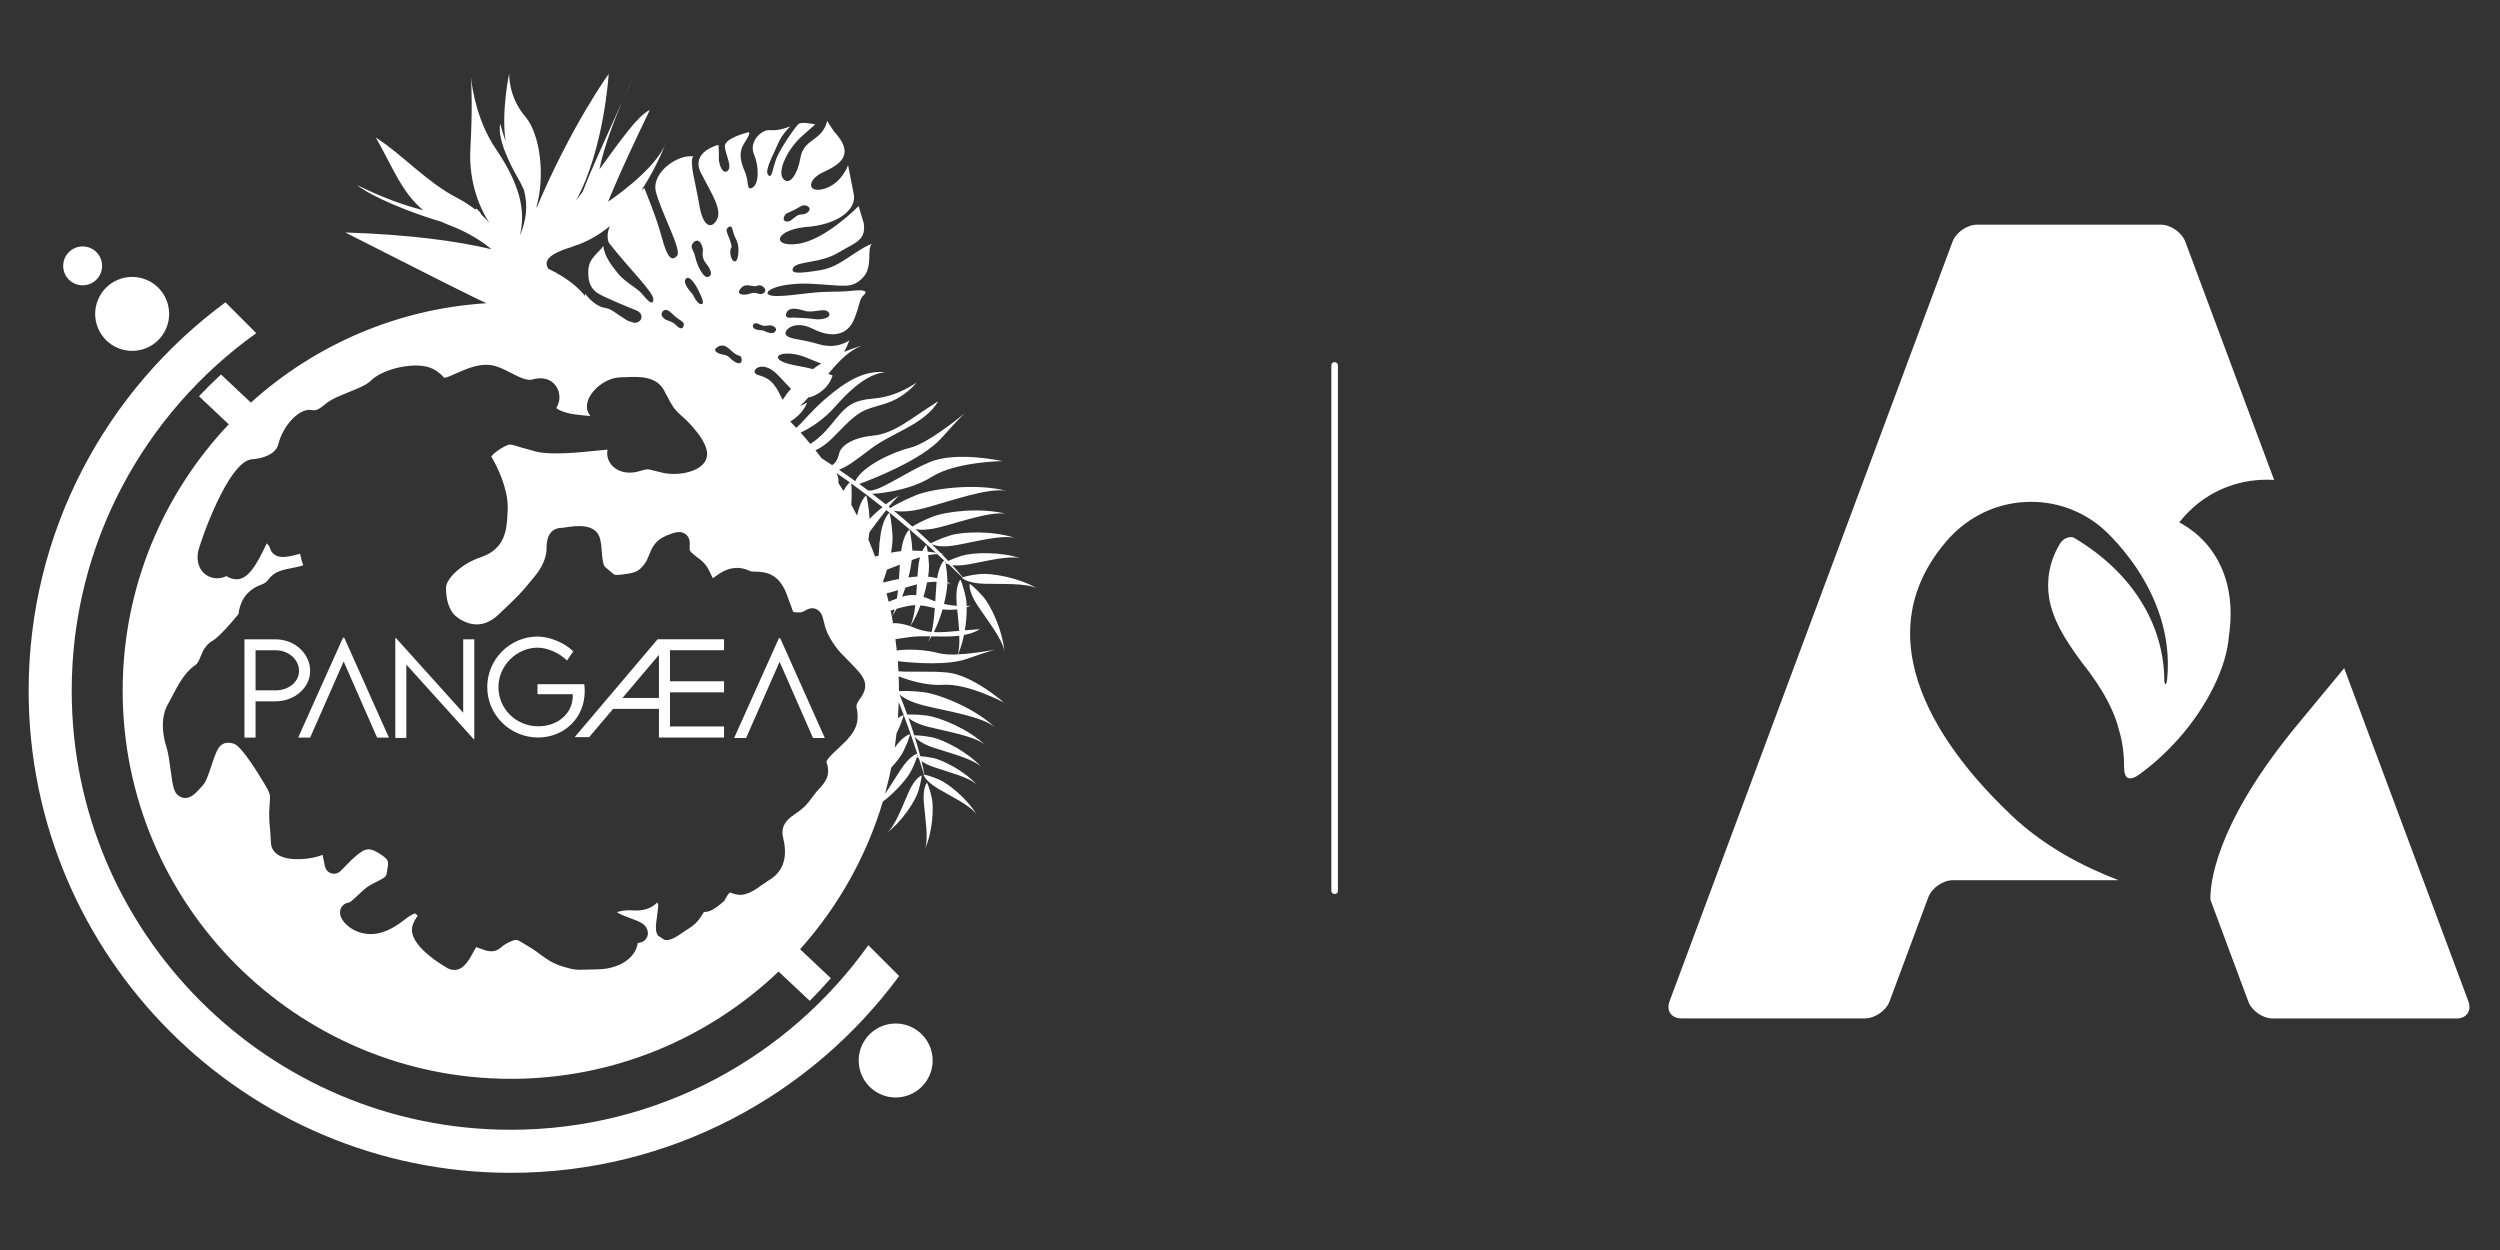 <?xml version="1.0" encoding="UTF-8"?> <svg xmlns="http://www.w3.org/2000/svg" id="Layer_1" data-name="Layer 1" viewBox="0 0 288 144"><rect x="0" y="0" width="288" height="144" fill="#333333" stroke="none"/><defs><style> .cls-1 { fill: #fff; stroke-width: 0px; } </style></defs><path class="cls-1" d="M54.25,8.92c-.03-.49-.06-.73-.06-.73,0,0,.01.27.06.73"></path><path class="cls-1" d="M71.71,11.61c.68-1.51,1.18-2.6,1.18-2.6,0,0-.51,1.06-1.18,2.6"></path><g><path class="cls-1" d="M111.72,67.26s-.24.8.93,2.55c1.09,1.64,2.85,3.83,3.05,5.22-.18-2.38-1.56-5.29-2.43-6.28-.9-1.04-1.54-1.49-1.54-1.49Z"></path><path class="cls-1" d="M111.31,47.49s-.03.01-.16.14c.1-.09.16-.14.16-.14Z"></path><path class="cls-1" d="M103.64,57.08s.07-.04.07-.04c0,0-.02,0-.07.04Z"></path><path class="cls-1" d="M106.17,89.33s-.7.19-1.47,1.87c-.71,1.57-1.53,3.89-2.47,4.68,1.69-1.24,3.21-3.61,3.55-4.71.35-1.15.4-1.84.4-1.84Z"></path><path class="cls-1" d="M106.8,90.15s-.52.51-.37,2.35c.14,1.71.57,4.14.13,5.29.87-1.91,1.03-4.72.79-5.84-.25-1.17-.56-1.8-.56-1.8Z"></path><path class="cls-1" d="M114.84,84c-.08-.09-.18-.19-.28-.27.1.09.19.18.28.27Z"></path><path class="cls-1" d="M103.5,77.31c-.02-.38-.04-.76-.07-1.14,2.15.24,5.79.49,7.96-.27,2.14-.75,2.96-.99,3.27-1.06-.59.11-2.54.46-4.29.54.3-.68.52-1.45.68-2.23.66-.12,1.28-.33,1.84-.67-.62.04-1.2.09-1.74.13.16-.96.23-1.9.21-2.66.32-.1.51-.18.51-.18,0,0-.19.03-.51.04-.01-.39-.05-.72-.1-.98-.28-1.34-.62-2.06-.62-2.06,0,0-.6.58-.44,2.68,0,.11.02.23.03.34-.45-.03-.95-.09-1.48-.22.23-.93.37-1.79.39-2.41.17.05.33.1.47.16-.16-.1-.31-.19-.47-.28,0-.08,0-.15,0-.22-.04-.89-.14-1.54-.21-1.93.07.04.19.09.38.14.51.48,1.02.98,1.54,1.48-.04.01-.06.02-.06.02,0,0,.51.66,2.62.72,1.96.06,4.77-.11,6.02.52-2.05-1.23-5.22-1.77-6.53-1.64-1.07.11-1.75.29-2,.37-.35-.43-.74-.9-1.2-1.39.42.05,1.02.05,1.85-.09,1.94-.34,4.65-1.07,6-.7-2.25-.79-5.47-.69-6.73-.3-.72.22-1.25.45-1.58.6-.25-.27-.52-.54-.79-.83.13,0,.26.01.39.03-.15-.03-.3-.05-.44-.08-.34-.34-.69-.69-1.06-1.05.3.15,1.13.42,2.89.1,2.16-.39,5.2-1.22,6.71-.81-2.52-.87-6.11-.74-7.51-.29-1.3.41-2.04.82-2.19.91-.55-.53-1.15-1.08-1.78-1.64.5.1,1.41.14,2.9-.25,2.43-.63,5.84-1.84,7.56-1.51-2.87-.76-6.92-.3-8.5.33-1.21.48-1.98.92-2.31,1.13-.68-.6-1.4-1.21-2.16-1.84.59.14,1.72.21,3.68-.32,3-.81,7.2-2.34,9.3-1.96-3.51-.9-8.49-.28-10.44.52-1.58.65-2.56,1.23-2.92,1.46-.06-.05-.12-.1-.19-.15.78-.93,1.12-1.22,1.24-1.31-.19.11-.81.47-1.58,1.04-.56-.44-1.13-.89-1.72-1.34l.22.13s4.03-.19,6.79-1.95c2.76-1.76,8.15-1.82,8.15-1.82,0,0-5.3-1.18-8.36.11-2.96,1.24-5.94,3.52-7.12,3.27-.33-.25-.67-.5-1.01-.75,1.14-.41,7.13-2.68,9.47-5.29,1.73-1.93,2.42-2.62,2.68-2.86-.79.66-4.31,3.5-6.31,3.99-2.16.53-5.62,2.23-6.3,3.84-.61-.44-1.23-.88-1.87-1.31,1.12-.49,1.58-.84,3.7-2.45,2.35-1.79,6.23-2.82,7.72-5.45-3.32,2.1-5.04,3.72-7.54,3.97-2.5.25-3.68,1.25-3.86,2.02-.12.52-.37,1.14-.82,1.37-.4-.27-.8-.53-1.21-.79-.23-.31-.47-.62-.71-.92.59-.25,1.36-.76,2.35-1.8,2.71-2.84,3.04-2.78,5.53-3.52,2.49-.74,3.76-2.48,3.76-2.48,0,0-2.13,1.6-4.84,1.83-2.7.24-3.24.86-4.96,2.98-.89,1.1-1.72,1.82-2.43,2.26-.36-.44-.74-.87-1.12-1.3,1.13-.54,2.66-1.48,4.06-3.08,2.64-3.01,4.43-3.76,5.68-3.89-2.39-.2-4.41.95-6.91,3.1-1.53,1.31-2.43,2.51-3.33,3.32-.23-.25-.46-.49-.69-.73.97-.58,1.68-1.44,1.94-2.2-.28.16-.56.32-.82.43.26-.25.52-.52.79-.82.06-.07.12-.14.18-.2.16-.01.33-.05.5-.12,1.93-.8,2.28-2.39,2.28-2.39,0,0-.19-.08-.49-.2,1.3-1.54,2.3-2.6,3.85-3.25-.76.24-1.42.48-2.03.73.39-.7.6-1.33.6-1.33,0,0-1.39,1.08-3.52.44-2.13-.64-3.22-.53-3.72-1-.51-.47.8-1.91,3.04-.77,2.24,1.14,4.01.7,4.74-1.07.73-1.77.58-2.33,1.09-2.78.51-.45.26-.69-1.22-.54-1.48.15-1.86.08-3.57.15-1.71.06-5.37.77-6.12.31-.75-.46,1.45-1.46,5.11-1.25,3.66.21,4.42.58,5.69-.67s.45-3.33,1.08-3.95c-2.19.9-3.59,2.67-5.98,3.05-2.39.39-3.52.44-3.06-.31.46-.75,3.09-.47,5.13-1.69,2.04-1.22,3.24-1.41,2.98-3.4l-.6-1.99s-3.79,3.9-6.97,4.35c-3.18.45-2.77-1.76,1.49-1.99,3.67-.47,5.22-2.25,4.93-3.71-.3-1.46-.66-3.36-.66-3.36,0,0-.73,2.11-2.73,2.71-1.99.6-2.07-1.02-.12-1.91,1.94-.9,3.73-2.01,1.21-4.71l-.78-1.2s-.12,1-1.12,1.81c-1.01.81-1.73,1.08-1.98,2.59s-1.15,3.16-1.93,2.31.48-3.52,2.23-5.03c1.75-1.51,1.42-1.27,1.42-1.27,0,0-1.5-.34-1.88-.06-.39.28-2.17,2.9-2.6,4.04-.43,1.14-.48,2.35-.93,1.84-.45-.51.63-2.37,1.12-3.56.48-1.18,1.45-2.04,1.45-2.04,0,0-1.35.56-2.35.44-1-.11-2.45,1.35-1.86,2.75.6,1.41.61,3.4-.14,3.86-.76.46-.38-.64-.91-1.85-.53-1.2-.7-2.25-.11-3.17.59-.92.81-1.42.46-1.33-.35.09-2.74.72-2.65,1.66.09.94.89,2.28.32,2.77-.56.49-1.04-.75-1.01-1.52.03-.77-.05-1.47-.05-1.47,0,0-3.28.77-1.99,3.27,1.29,2.49,2.46,4.24,1.79,5.39-.67,1.15-1.61.66-2-1.73-.39-2.39-1.21-5.05-.69-5.6-1.7-.28-4.75,1.75-4.34,3.95.57,2.42,3.06,6.81,2.47,7.49-.6.68-1.12.3-1.75-2.08-.63-2.38-2.03-5.72-2.03-5.72,0,0-.13.09-.33.25,1.05-1.58,1.99-3.39,2.8-5.39-1.29,3.19-6.64,6.71-6.64,6.71,0,0,1.15-2.98,4.81-10.57-1.43.72-3.21,3.29-5.81,6.85.52-2.59,1.74-5.74,2.67-7.91-1.38,3.05-3.52,7.83-3.97,8.91-.21.51-.39,1.03-.62,1.57-.25.33-.51.67-.77,1.01,3.24-5.88,3.76-14.57,3.76-14.57,0,0-4.26,5.87-8.3,15.41,0-.07,0-.14,0-.2.96-3.36.47-8.22-1.33-10.33-1.97-2.3-1.83-4.95-1.83-4.95,0,0-.94,4.4-.41,7.85-.37-1.08-.61-2.02-.61-2.02,0,0-.68,1.56,2.1,6.37.25.43.45.85.62,1.24.47,1.8.3,3.43-.48,5.26.75-2.98-.07-6.03-2.78-10.03-2.08-3.07-2.68-6.7-2.85-8.22.08,1.17.18,3.79-.06,8.15-.23,4.15,1.2,7.1,2.16,8.59-.23-.27-.52-.56-.87-.88-.09-.21-.28-.46-.61-.74-.04.04-.08.08-.12.12-.6-.47-1.32-.95-2.18-1.39-3.39-1.76-6.3-5.01-9.28-6.91,1.94,3.37,2.96,6.31,5.46,8.37-2.2-.54-4.82-1.5-7.62-2.9,1.61,1.33,6.15,3.2,9.75,4.25.28.13.58.26.89.38,2.24.86,3.8,1.89,4.85,2.77-4.05-.96-9.5-1.69-16.85-1.93,10.46,5.31,14.9,7.55,16.28,8.15-10.41.65-19.86,4.87-27.15,11.45l-3.44-3.24c-.88.81-1.72,1.64-2.54,2.51l3.43,3.23c-7.57,8.01-12.22,18.81-12.22,30.68,0,24.66,20.06,44.72,44.72,44.72,11.94,0,22.81-4.71,30.84-12.36l3.59,3.38c.84-.84,1.65-1.71,2.43-2.61l-3.54-3.34c4.33-4.84,7.62-10.62,9.53-17,1.53-1.16,2.87-2.74,3.3-3.62.35-.7.54-1.24.65-1.57.04.06.11.15.23.27.19.58.37,1.18.56,1.79-.03,0-.06-.01-.06-.01,0,0,.12.72,1.71,1.66,1.48.87,3.71,1.93,4.4,2.95-1.06-1.81-3.26-3.57-4.32-4.02-.87-.37-1.47-.52-1.69-.56-.08-.48-.19-1-.33-1.57.3.22.76.47,1.46.71,1.63.56,4.02,1.15,4.9,2-1.4-1.56-3.91-2.84-5.04-3.07-.65-.13-1.15-.18-1.46-.2-.18-.71-.4-1.47-.65-2.28.16.24.69.8,2.18,1.3,1.83.61,4.51,1.26,5.49,2.21-1.56-1.73-4.38-3.14-5.64-3.4-1.17-.23-1.92-.23-2.07-.23-.2-.64-.42-1.31-.67-2.01.34.29,1.02.7,2.33,1.04,2.14.54,5.26,1.05,6.44,2.03-1.88-1.8-5.18-3.15-6.66-3.34-1.13-.14-1.91-.13-2.25-.11-.27-.75-.56-1.52-.88-2.32.39.35,1.23.89,2.96,1.31,2.64.64,6.52,1.24,7.97,2.43-2.31-2.18-6.4-3.8-8.23-4.01-1.38-.16-2.35-.14-2.77-.12v-.02c0-.56-.01-1.12-.04-1.68,1.15.45,3.2,1.1,5.11.98,2.86-.19,7.02,2.04,7.02,2.04,0,0-3.57-3.14-6.46-3.45-2.03-.21-4.29-.02-5.69-.15ZM90.57,36.11c.23-.67.98-.66,2.07-.32,1.08.35,2.33-.42,2.81.19.48.61-.8.91-1.61.78-.8-.13-2.59-.18-2.59-.18,0,0-.9.19-.67-.47ZM90.53,24.63s.7-.3,1.21-.58.87-.59,1.35-.26c.48.32-.1.91-.68.91-.58,0-.81.33-1.27.67s-1.28.13-.61-.73ZM110.35,75.39c-.85.04-1.65,0-2.23-.15-1.29-.35-3.29-.53-4.81-.3-.05-.44-.1-.88-.16-1.31.4-.05.89-.13,1.5-.22.78-.12,1.65-.12,2.53-.1-.08.25-.17.47-.28.65.14-.21.28-.42.4-.65,1.08.02,2.18.05,3.21-.07.03.84,0,1.6-.18,2.15ZM103.07,70.2c-.09.32-.2.6-.33.83-.05-.23-.09-.46-.14-.69.17-.05.32-.1.47-.14ZM102.37,69.32c-.08-.32-.16-.65-.24-.97.42-.09.87-.21,1.32-.37-.03.33-.07.65-.12.96-.29.11-.61.24-.96.38ZM103.27,70.14c.97-.28,1.61-.41,2.17-.43-.11.97-.29,1.83-.59,2.42-.78-.27-1.45-.36-1.97-.34-.04-.25-.09-.5-.14-.75.19-.28.37-.59.54-.9ZM107.69,70.04c-.07.99-.17,1.97-.36,2.76-.66-.05-1.28-.19-1.91-.45-.19-.08-.38-.15-.56-.21.47-.71.86-1.55,1.18-2.4.47.05.96.16,1.64.31ZM106.38,68.75c.18-.57.32-1.14.42-1.66.41-.05.77-.08,1.1-.07-.01.1-.02.21-.03.32-.05.6-.09,1.26-.13,1.95-.12-.04-.23-.09-.35-.14-.38-.17-.7-.29-1.01-.39ZM105.75,65.63c-.02.25-.04.52-.06.79-.33.02-.68.05-1.04.1.19-.73.32-1.42.38-2,.33-.12.65-.23.95-.33-.1.38-.18.85-.23,1.43ZM105.63,67.32c-.02.41-.05.83-.08,1.25-.55-.07-1.05,0-1.63.17.14-.34.26-.69.38-1.04.48-.16.92-.28,1.33-.38ZM110.27,70.19c.08.79.17,1.66.23,2.49-1.11.1-2.05.18-2.92.14.42-.83.75-1.74,1.01-2.62.63.07,1.2.05,1.68,0ZM109,64.77s-.07.04-.09.05c-.01-.07-.03-.12-.04-.17.04.04.08.08.13.12ZM108.76,64.55c-.16.17-.58.71-.8,2.06-.33-.09-.68-.14-1.04-.17.08-.51.11-.97.1-1.3-.02-.46-.06-.85-.1-1.18.35-.07.7-.12,1.05-.13.26.24.52.48.79.73ZM97.91,55.57c-.16.13-.44.42-.75.99-.19-.31-.38-.62-.58-.93.05-.4-.02-.76-.24-1.15.51.35,1.03.71,1.56,1.09ZM92.83,41.17c.7.28,1.28.54,1.77.7-.35.22-.66.43-.95.65-.26-.07-.54-.13-.82-.19-1.65-.32-2.88-.52-3.18-1.05-.3-.54,1.31-.86,3.17-.11ZM91.12,44.8c-.38.4-.68.83-.95,1.26-.08-.14-.17-.29-.25-.46-.93-2-1.79-2.14-2.66-2.43-.88-.29.1-1.49,1.56-.62.75.45,1.5,1.47,2.31,2.25ZM88.55,37.48c.45-.07,1.09.3.76.71-.33.41-1.12.01-1.32-.09-.2-.11-1.22.04-1.27-.55,0,0,.09-.52.67-.23.58.29.71.24,1.16.17ZM86.2,32.87c.78.1.7.16,1.14.02.44-.15,1.14.48.66.86-.48.38-.82-.21-1.54.06-.72.27-1.41.13-1.34-.24,0,0,.3-.8,1.08-.7ZM83.86,26.21c.36-.26.44-.15.63.59.2.74.57.97.58,1.96,0,1-.22,1.49-.55,1.32-.34-.18-.53-1.2-.28-1.55,0,0,.15-.02-.15-.85-.3-.83-.58-1.21-.22-1.47ZM82.43,40.17s.67-.81,1.53-.02c.86.8,1.01.77,1.27.84.26.07.41,1.04-.28.83-.69-.21-.92-.88-1.57-.96-.64-.08-1.15-.38-.96-.69ZM79.8,28.04c.35-.5.96-.52,1.19.73,0,0-.24.88.33,1.56.57.68.84,1.4.25,1.57-.59.17-1.31-1.48-1.47-2.28-.16-.8-.65-1.08-.3-1.58ZM78.95,32.2c.28-.54.93.08,1.48,1.19.55,1.11.75,1.68.31,1.65-.43-.02-.93-1.12-.93-1.12l-.06-.08s-1.08-1.1-.8-1.64ZM76.3,35.94s.28-.66,1.15.21c.88.87,1.35.83,1.32,1.26-.02.43-.34.62-.86.08-.52-.55-1.06-.49-1.4-.79-.34-.3-.35-.54-.21-.76ZM65.98,28.39c1.53-.46,2.95-1.26,4.27-2.34-.26.65-.35,1.3-.12,1.9,2.29,2.95,5.23,5.76,5.14,6.57-.08.81-.77-.03-1.34-.7-.57-.68-1.93-1.29-2.81-2.4-.88-1.12-1.44-1.89-1.63-3.08-.46.75-1.63,1.34-1.71,2.73-.08,1.39.28,2.13.98,2.64.7.5,3.39,1.57,4.57,2.06.95.39.63,1.48-.31,1.41-.23-.08-.45-.15-.68-.22-.04-.02-.07-.04-.11-.06-1.5-.92-1.68-1.29-2.63-1.45s-2.02-1.3-2.16-1.62c-.03.08-.04.16-.06.25-.72-.92-1.99-2.05-4.23-3.13-.47-.82-.19-1.64,2.84-2.54ZM99.05,80.52c-.26.4-.39.63-.39.86,0,.05,0,.11.02.16.09.37.12.71.12,1.02,0,1.19-.58,1.95-1.27,2.73l-.9.87c-.45.41-1.38,1.26-1.43,1.62.14.39.2.74.2,1.05,0,.91-.53,1.49-1.12,2.14l-.21.23-.59.76c-.39.55-.76,1.06-1.94,1.85-.96.64-1.4,1.27-1.4,2.08,0,.22.03.44.09.69.14.57.2,1.07.2,1.53,0,1.89-1.06,2.83-1.8,3.26l-1.02.69c-.49.36-.95.7-1.74.94-.63.19-1.16.02-1.52-.09-.1-.03-.25-.08-.26-.09,0,0-.21.11-.56.79l-.09.17-.15.13c-1.1.95-1.61,1.15-2.2,1.15-.04.06-.08.13-.08.13-.27.45-.67,1.13-1.49,1.66l-.72.48c-1,.67-1.6,1.08-2.26.94l-.74-.49c-.18-.26-.24-.57-.24-.93s.06-.78.13-1.28l.14-1.18s0-.04,0-.06c0-.16-.05-.27-.11-.36-.74.72-1.66,1.01-3.02.9-.55-.04-1.2.07-1.64.21.48.31,1.12.54,1.67.74.9.33,1.55.57,1.81,1.21.07.17.1.33.1.47,0,.27-.1.47-.17.59-.29.46-.75.52-1,.54-.24,1.77-2.2,3.04-4.75,3.04l-1.27.03c-1.01.04-1.39.03-2.69-.38-1.18-.37-1.87-.89-2.54-1.39-.36-.27-.74-.56-1.22-.83l-.64-.39c-.86-.53-.89-.55-1.67-.19-.54.25-.76.44-.93.59-.48.41-.9.59-1.75.4l-.92-.32s-.12-.05-.23-.09c-.07.13-.38.66-.38.66-.46.87-1.31,2.49-2.83,1.82-.05-.02-4.2-2.28-4.2-4.47,0-.19.03-.38.1-.57.17-.48.39-.8.57-1.04-.11-.11-.25-.25-.29-.27-.01,0-.31,0-1.24.73-1.97,1.55-3.66,1.99-5.35,1.38-1.12-.41-2.22-1.45-2.05-2.43.09-.53.52-.9,1.06-.95.19-.09.66-.53,1-.85l.67-.62c.47-.42,1.02-.69,1.5-.93.81-.4,1.07-.57,1.12-.9l.08-.5c.17-.98.19-1.13-.94-1.85-1.29-.81-1.76-.57-3.24.8l-.92.94c-.27.3-.68.75-1.34.56-.65-.19-.76-.79-.8-1.05l-.05-.26-.08-.38c-.02-.12-.06-.29-.09-.44-1.25.52-3.78.77-5.02.06-.59-.33-.93-.88-.93-1.5l-.08-1.31c-.06-.51-.12-1.1-.12-2.14l.07-1.24c.07-.71.09-.9-.64-2.1-2.2-3.67-3.1-4.42-3.44-4.55-.46-.17-1.32-.33-1.84.5-.29.45-.58,1.32-.83,2.09-.39,1.17-.63,1.85-1.03,2.25l-.31.34c-.41.47-1.38,1.57-2.44.77-.53-.4-.64-1.06-.89-2.91-.13-.95-.27-2.03-.48-2.67-.28-.85-.42-1.7-.42-2.49,0-.96.21-1.83.62-2.52l.46-.86c.64-1.23,1.45-2.77,2.59-3.53.34-.22.47-.53.68-1.04.25-.61.56-1.37,1.43-1.85.6-.33,2.01-1.9,2.94-3.05.09-1.04.67-2.65,2.48-3.32.63-.23.76-.4.95-.64.41-.52.86-.97,2.26-1.24.58-.11,1.38-.27,1.77-.41-.18-.43-.27-.84-.33-1.17,0-.05-.02-.11-.03-.16-.16.04-.52.13-.52.13-.96.25-2.56.66-2.99-.87-.04-.12-.2-.33-.34-.46-1.22,2.62-2.18,4.14-3.46,4.14-.56,0-.93-.2-1.18-.37-.69.36-1.58.35-2.27-.08-.83-.53-1.21-1.52-1.01-2.67.17-.95,3.46-10.52,6.22-10.7,1.23-.08,2.76-.58,3.04-1.76.46-1.94,2.29-4.14,3.78-3.92.46.07.7.1,1.64-.69.69-.57,1.65-.95,2.67-1.36,1-.4,2.04-.81,2.55-1.32,1.46-1.46,5.28-2.24,7.04-1.42.73.34,1.1.73,1.35,1,0,0,.04.04.08.08.06-.01.14-.02.14-.02.32-.08.78-.28,1.26-.5,1.13-.5,2.53-1.12,3.89-.95.83.1,1.64.52,2.42.92.89.46,1.81.93,2.46.74,1.13-.33,2.14-.05,2.7.76.27.38.4.85.4,1.31,0,.43-.14.85-.36,1.22.22.21.89.57,2.15.74.7.09,1.28.15,1.78.18-.23-.27-.41-.61-.41-1.07,0-.14.02-.29.05-.46.3-1.36,2.09-2.93,3.94-2.93l.64-.02c1.39-.05,3.3-.11,4.2,1.43l.51.94c.4.78.69,1.35,1.51,2.04.9.76,3.19,3.08,2.99,4.66-.04.34-.22.83-.8,1.26-.94.7-2.65,1-4.14.73l-1.29-.31c-.55-.16-.65-.19-1.49.07-1.19.37-2.34.19-3.08-.49-.46-.42-.7-.98-.7-1.57,0-.13.02-.27.04-.4-.4.04-.99.09-.99.09-2.14.22-5.37.56-7.18.15l-1.93-.54c-.9-.29-1.14-.34-1.43-.22-.79.32-1.66.98-1.86,1.32.68,1.09,1.89,3.68,1.89,5.76,0,.09,0,.18,0,.26l-.02.41c-.08,1.87-.19,4.2-3.11,5.17-2.24.75-3.98,2.5-3.98,3.51,0,1.25.27,2.22.81,2.95.22.3,1.22,1.15,2.47,1.26.95.08,1.87-.28,2.73-1.09,2.37-2.21,2.77-2.7,3.45-3.52l.64-.77c.94-1.1,1.48-2.3,1.48-3.3,0-.6,0-2.44,1.83-2.44l.45-.06c1.03-.16,3.43-.52,3.89,1.34.12.47.16.99.2,1.49.05.66.12,1.57.42,1.78l.75.63c.29.27.31.3,1.09.21,1.57-.19,1.97-.31,2.66-1.23.25-.34.39-.68.53-1.05.3-.75.67-1.69,2.04-2.23.78-.31,1.52-.61,2.14-.16.43.31.5.75.5,1.11,0,.1,0,.19-.01.27v.33c-.01.25.13.4.87.97l.35.26c.73.57,1.03,1.25,1.25,1.75.06.15.15.34.18.39.08-.04.22-.12.49-.32,1.59-1.19,2.95-.93,3.81-.5.11.06.4.07.65.07.95.03,2.53.08,3.49,2.38l.58,1.56c.1.29.2.6.27.7.06.02.2.04.51.06.43.03.64-.1.86-.22.23-.13.7-.41,1.26-.17.6.26.75.9.84,1.29.27,1.15.5,1.75,1.37,3,.34.49.94,1.1,1.52,1.68,1.16,1.17,1.81,1.86,1.91,2.64,0,.08.01.15.01.22,0,.61-.32,1.1-.58,1.49ZM98.74,59.41c-.22-.42-.44-.85-.67-1.26.08-1.24.03-2.09-.01-2.46,1.16.84,2.36,1.74,3.61,2.74-.49.38-1,.84-1.49,1.35-.11-1.75-.39-2.71-.39-2.71,0,0-.68.47-1.06,2.35ZM101.33,62.37c-.04.51-.08,1.07-.11,1.64-.14.04-.27.07-.41.11-.24-.66-.5-1.31-.77-1.95.05-.31.09-.59.12-.87.04-.05.08-.1.11-.15.77-1.04,1.36-1.81,1.83-2.39,1.82,1.46,3.72,3.09,5.71,4.91-.33-.05-.65-.1-.94-.13-.08-.49-.15-.76-.15-.76,0,0-.23.16-.47.7-.41-.03-.8-.05-1.15-.05-.08-1.56-.33-2.43-.33-2.43,0,0-.69.48-.96,2.49-.42.04-.8.11-1.16.18.13-.75.19-1.4.17-1.87-.08-1.76-.36-2.73-.36-2.73,0,0-.88.61-1.11,3.31ZM101.74,66.96c.16-.45.31-.9.44-1.34.54-.2,1.03-.39,1.48-.57-.03.53-.06,1.09-.1,1.65-.18.03-.37.07-.56.11-.44.09-.84.2-1.21.3-.01-.05-.03-.1-.04-.15ZM105.76,87.09s-.07,0-.09,0c.02-.06.03-.1.04-.14.02.05.03.1.05.15ZM103.53,80.88c.72,1.83,1.44,3.81,2.14,5.94-.23.07-.93.38-1.86,1.77-.57.85-1.21,1.93-1.86,2.86.27-.99.52-2,.72-3.02.66-.72,1.18-1.41,1.41-1.9.59-1.19.76-1.94.76-1.94,0,0-.73.07-1.77,1.54.08-.55.15-1.1.21-1.65,0,0,0-.01.01-.02.63-1.27.81-2.07.81-2.07,0,0-.25.03-.66.33.04-.61.07-1.23.09-1.85Z"></path><path class="cls-1" d="M114.84,74.81s-.03,0-.18.04c.12-.02.18-.04.18-.04Z"></path><path class="cls-1" d="M100.03,108.89c-9.18,12.86-24.22,21.26-41.19,21.26-27.89,0-50.58-22.69-50.58-50.58,0-16.97,8.4-32.01,21.26-41.19l-3.55-3.55C12.23,44.95,3.3,61.24,3.3,79.57c0,30.62,24.91,55.54,55.54,55.54,18.33,0,34.62-8.93,44.74-22.67l-3.55-3.55Z"></path><circle class="cls-1" cx="15.23" cy="36.17" r="4.26" transform="translate(-24.02 36.39) rotate(-67.5)"></circle><path class="cls-1" d="M9.52,32.87c1.24,0,2.24-1,2.24-2.24s-1-2.24-2.24-2.24-2.24,1-2.24,2.24,1,2.24,2.24,2.24Z"></path><circle class="cls-1" cx="103.18" cy="122.17" r="4.26" transform="translate(-18.24 18.11) rotate(-9.22)"></circle><path class="cls-1" d="M35.73,77.3c0-2.01-1.79-3.65-3.98-3.65h-3.59v11.32h1.28v-4.18h2.31c2.19,0,3.98-1.57,3.98-3.49ZM31.75,79.53h-2.31v-4.62h2.31c1.49,0,2.7,1.07,2.7,2.37s-1.22,2.25-2.7,2.25Z"></path><polygon class="cls-1" points="89.73 73.52 84.57 85.02 85.95 85.02 89.81 76.24 93.66 85.02 95.02 85.02 89.88 73.52 89.73 73.52"></polygon><polygon class="cls-1" points="53.36 82.11 45.61 73.5 45.54 73.5 45.54 85.01 46.81 85.01 46.81 76.56 54.58 85.17 54.64 85.17 54.64 73.65 53.36 73.65 53.36 82.11"></polygon><path class="cls-1" d="M67.3,78.82h-5.38v1.15h4.06c0,.06,0,.14,0,.22,0,2-1.74,3.48-3.95,3.48-2.61,0-4.61-2.03-4.61-4.52s2.12-4.54,4.51-4.54c1.14,0,2.51.61,3.39,1.48l.72-1.06c-1.02-.99-2.71-1.69-4.1-1.7-3.2,0-5.81,2.63-5.81,5.82s2.61,5.81,5.86,5.81c2.92,0,5.37-2.17,5.37-5.34,0-.32-.03-.62-.05-.81Z"></path><polygon class="cls-1" points="39.51 73.47 34.35 84.97 35.73 84.97 39.59 76.2 43.44 84.97 44.8 84.97 39.66 73.47 39.51 73.47"></polygon><path class="cls-1" d="M77.18,73.64h-1.42l-.11.13-9.45,11.15h1.67c.78-.92,1.76-2.07,2.76-3.26h0s5.28,0,5.28,0v3.3h1.27s6.23,0,6.23,0v-1.27h-6.23v-3.93h6.23v-1.28h-6.23v-3.58h6.23v-1.26h-6.23ZM75.91,80.4h-4.2c1.91-2.25,3.7-4.36,4.2-4.96v4.96Z"></path></g><path class="cls-1" d="M284.36,115.36l-14.31-38.39-5.84,7.06c-.09.11-.18.22-.27.34-8.84,11-9.34,17.58-9.3,19.28l4.36,11.71c.4,1.09,1.68,1.97,2.84,1.97h21.15c1.16,0,1.77-.89,1.37-1.97"></path><path class="cls-1" d="M251.31,60.32c-.09-.05-.18-.09-.26-.14l.28-.34c2.15-2.59,5.19-4.2,8.57-4.52.7-.06,1.39-.07,2.08-.03l-10.23-27.44c-.41-1.08-1.68-1.97-2.84-1.97h-21.14c-1.16,0-2.44.89-2.84,1.97l-32.6,87.5c-.4,1.09.21,1.97,1.37,1.97h21.14c1.16,0,2.44-.89,2.84-1.97l4.46-11.98c.41-1.09,1.68-1.97,2.84-1.97h19.09c-4.03-1.53-8.57-3.88-12.36-7.48-5.91-5.6-18.04-19.18-7.52-31.53,2.19-2.56,5.19-4.2,8.57-4.52,3.38-.32,6.67.69,9.27,2.84,0,0,8.63,7.13,7.63,17.51-.07.75-.32.81-.33.12-.07-6.53-3.79-12.47-10.41-16.39-.26-.16-1.14-.11-1.61.68-1.28,2.13-1.56,4.29-1.25,6.27.42,2.39,1.61,4.5,3.77,7.41,1.26,1.59,3.52,4.63,4.29,7.84.47,1.53.58,3.1.58,4.3,0,1.25.59,1.63,1.83.71,1.19-.87,2.8-2.21,4.49-4.12,3.27-3.7,5.5-8.22,5.75-11.78.91-6.05-1.4-10.64-5.47-12.95"></path><rect class="cls-1" x="153.37" y="41.72" width=".76" height="61.27" rx=".36" ry=".36"></rect></svg> 